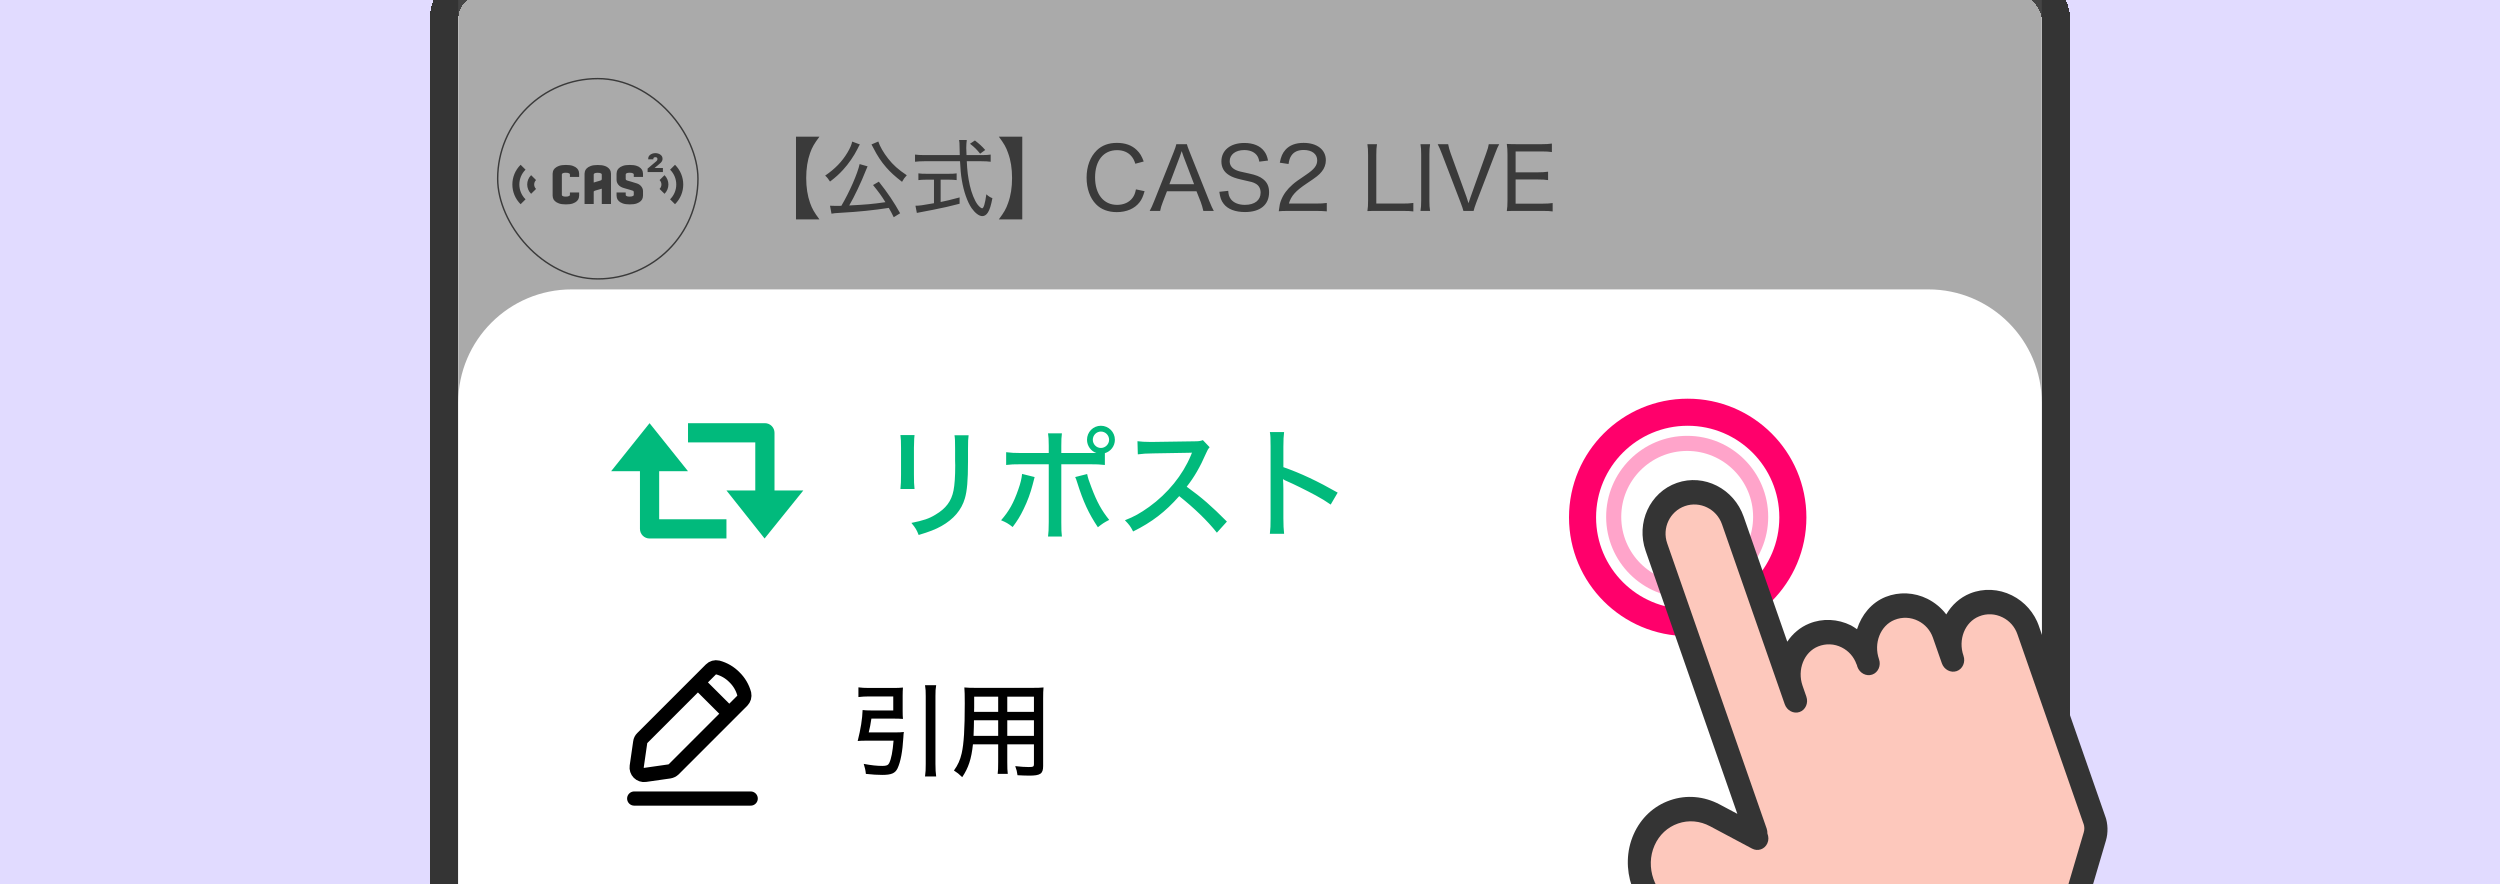 <svg width="311" height="110" viewBox="0 0 311 110" fill="none" xmlns="http://www.w3.org/2000/svg">
<g clip-path="url(#clip0_61991_36472)">
<rect width="311" height="110" fill="#E1DBFF"/>
<g filter="url(#filter0_d_61991_36472)">
<rect x="57" y="-4" width="197" height="119" rx="3.216" fill="white" shape-rendering="crispEdges"/>
<rect x="55.233" y="-5.767" width="200.534" height="122.534" rx="4.983" stroke="#343434" stroke-width="3.534" shape-rendering="crispEdges"/>
<rect x="61.91" y="6.564" width="24.916" height="24.916" rx="12.458" fill="white" stroke="#1F1F1F" stroke-width="0.181"/>
<path d="M64.763 22.188C63.397 20.835 63.397 18.635 64.763 17.283L65.378 17.89C64.35 18.908 64.35 20.563 65.378 21.58L64.763 22.188Z" fill="#1F1F1F"/>
<path d="M66.069 20.895C65.423 20.256 65.423 19.215 66.069 18.575L66.684 19.183C66.376 19.488 66.376 19.983 66.684 20.288L66.069 20.895Z" fill="#1F1F1F"/>
<path d="M83.971 22.188L83.357 21.58C84.385 20.563 84.385 18.908 83.357 17.891L83.971 17.283C85.338 18.635 85.338 20.836 83.971 22.188Z" fill="#1F1F1F"/>
<path d="M82.665 20.895L82.051 20.288C82.359 19.983 82.359 19.488 82.051 19.183L82.665 18.576C83.312 19.215 83.312 20.256 82.665 20.895Z" fill="#1F1F1F"/>
<path d="M71.773 17.72C71.654 17.6 71.488 17.502 71.265 17.42C71.048 17.341 70.766 17.302 70.4 17.302C70.035 17.302 69.752 17.341 69.535 17.42C69.313 17.501 69.146 17.599 69.025 17.718C68.897 17.843 68.817 17.976 68.785 18.115C68.758 18.232 68.746 18.319 68.746 18.389V21.125C68.746 21.195 68.758 21.282 68.785 21.399C68.817 21.538 68.897 21.671 69.025 21.796C69.146 21.915 69.313 22.012 69.535 22.093C69.752 22.173 70.035 22.211 70.4 22.211C70.766 22.211 71.048 22.172 71.265 22.093C71.489 22.012 71.655 21.914 71.773 21.794C71.897 21.67 71.975 21.538 72.007 21.403C72.033 21.289 72.046 21.198 72.046 21.125V20.729H70.897V21.023C70.897 21.03 70.896 21.051 70.883 21.089C70.88 21.097 70.869 21.113 70.847 21.131C70.824 21.149 70.779 21.177 70.693 21.205C70.644 21.221 70.548 21.241 70.375 21.241C70.217 21.241 70.128 21.222 70.08 21.206C70.001 21.179 69.962 21.153 69.942 21.135C69.914 21.109 69.909 21.094 69.909 21.093C69.9 21.061 69.895 21.033 69.895 21.009V18.512C69.895 18.488 69.9 18.46 69.908 18.428C69.909 18.425 69.915 18.408 69.946 18.378C69.965 18.361 70.003 18.334 70.081 18.308C70.128 18.292 70.218 18.273 70.376 18.273C70.548 18.273 70.644 18.293 70.694 18.309C70.78 18.337 70.825 18.365 70.847 18.382C70.87 18.401 70.881 18.417 70.883 18.424C70.892 18.452 70.898 18.478 70.898 18.497V18.791H72.046V18.389C72.046 18.32 72.034 18.233 72.007 18.115C71.976 17.978 71.897 17.845 71.774 17.72L71.773 17.72Z" fill="#1F1F1F"/>
<path d="M75.737 17.727C75.618 17.607 75.451 17.509 75.228 17.427C75.011 17.348 74.729 17.31 74.364 17.31C73.999 17.31 73.716 17.349 73.498 17.428C73.275 17.509 73.109 17.607 72.99 17.727C72.867 17.852 72.788 17.985 72.757 18.122C72.731 18.238 72.718 18.327 72.718 18.396V22.161H73.858V20.632C73.858 20.625 73.859 20.607 73.864 20.601C73.891 20.571 73.92 20.547 73.947 20.532C73.99 20.509 74.036 20.492 74.096 20.478L74.603 20.334C74.693 20.306 74.78 20.281 74.861 20.256V22.161H76.009V18.396C76.009 18.327 75.997 18.237 75.97 18.122C75.939 17.985 75.861 17.852 75.737 17.727ZM74.338 18.28C74.51 18.28 74.606 18.299 74.656 18.316C74.743 18.344 74.787 18.372 74.809 18.39C74.832 18.408 74.843 18.423 74.846 18.431C74.855 18.459 74.86 18.485 74.86 18.504V19.062C74.86 19.077 74.856 19.113 74.825 19.173C74.825 19.173 74.8 19.209 74.662 19.25C74.645 19.257 74.596 19.271 74.516 19.295L74.187 19.392C74.076 19.426 73.966 19.459 73.858 19.492V18.519C73.858 18.495 73.862 18.467 73.871 18.435C73.872 18.432 73.878 18.415 73.909 18.386C73.928 18.368 73.966 18.341 74.042 18.316C74.091 18.299 74.181 18.28 74.338 18.28L74.338 18.28Z" fill="#1F1F1F"/>
<path d="M79.718 17.72C79.599 17.599 79.433 17.502 79.21 17.42C78.993 17.341 78.71 17.302 78.345 17.302C77.98 17.302 77.697 17.341 77.48 17.42C77.257 17.502 77.091 17.599 76.972 17.72C76.848 17.844 76.77 17.977 76.738 18.115C76.712 18.232 76.699 18.319 76.699 18.389V19.162C76.699 19.386 76.781 19.597 76.942 19.789C77.102 19.98 77.359 20.119 77.728 20.213L78.386 20.401C78.43 20.417 78.48 20.433 78.536 20.449L78.66 20.485C78.783 20.521 78.805 20.557 78.805 20.557C78.839 20.626 78.842 20.659 78.842 20.668V21.023C78.842 21.03 78.84 21.05 78.827 21.09C78.826 21.092 78.82 21.107 78.791 21.131C78.769 21.149 78.724 21.177 78.638 21.205C78.588 21.221 78.492 21.241 78.32 21.241C78.162 21.241 78.072 21.222 78.024 21.206C77.946 21.179 77.906 21.152 77.886 21.135C77.858 21.109 77.853 21.094 77.853 21.093C77.844 21.061 77.839 21.033 77.839 21.009V20.729H76.699V21.125C76.699 21.194 76.712 21.281 76.738 21.399C76.77 21.536 76.848 21.669 76.972 21.793C77.09 21.914 77.257 22.012 77.48 22.093C77.697 22.172 77.98 22.211 78.345 22.211C78.71 22.211 78.993 22.172 79.21 22.093C79.433 22.012 79.599 21.914 79.719 21.793C79.842 21.669 79.92 21.538 79.951 21.403C79.978 21.29 79.991 21.199 79.991 21.125V20.567C79.991 20.356 79.921 20.16 79.786 19.989C79.718 19.902 79.637 19.824 79.545 19.757C79.453 19.689 79.345 19.637 79.225 19.601C79.139 19.566 79.041 19.535 78.925 19.51C78.813 19.472 78.692 19.434 78.562 19.396L78.111 19.266C78.089 19.259 78.07 19.253 78.055 19.247L78.029 19.238C77.9 19.199 77.876 19.161 77.876 19.161C77.843 19.1 77.839 19.066 77.839 19.055V18.512C77.839 18.488 77.844 18.46 77.853 18.428C77.853 18.425 77.859 18.408 77.89 18.379C77.909 18.361 77.948 18.334 78.024 18.308C78.072 18.292 78.162 18.273 78.32 18.273C78.492 18.273 78.588 18.293 78.638 18.309C78.725 18.337 78.769 18.365 78.791 18.383C78.82 18.407 78.826 18.421 78.827 18.424C78.837 18.452 78.842 18.478 78.842 18.497V18.791H79.99V18.389C79.99 18.32 79.978 18.23 79.951 18.116C79.92 17.978 79.842 17.845 79.718 17.72L79.718 17.72Z" fill="#1F1F1F"/>
<path d="M82.466 17.686V18.19H80.561V17.757L81.627 16.858C81.694 16.806 81.758 16.715 81.767 16.678C81.811 16.501 81.769 16.393 81.642 16.353C81.608 16.342 81.57 16.336 81.528 16.336C81.484 16.336 81.446 16.342 81.412 16.353C81.323 16.381 81.279 16.438 81.279 16.526V16.607H80.638V16.526C80.638 16.369 80.69 16.233 80.794 16.118C80.888 16.014 81.016 15.936 81.177 15.886C81.289 15.851 81.406 15.834 81.528 15.834C81.65 15.834 81.767 15.851 81.878 15.886C82.038 15.936 82.167 16.014 82.262 16.118C82.366 16.232 82.418 16.368 82.418 16.526C82.418 16.724 82.398 16.903 81.969 17.23L81.419 17.686H82.467L82.466 17.686Z" fill="#1F1F1F"/>
<path d="M99.021 24.078V13.783H101.94C101.283 14.666 101.035 15.097 100.777 15.818C100.454 16.723 100.292 17.778 100.292 18.93C100.292 20.083 100.454 21.138 100.777 22.043C101.035 22.764 101.283 23.195 101.94 24.078H99.021ZM111.976 23.313L111.179 23.809C110.932 23.302 110.856 23.152 110.565 22.646C108.778 22.925 106.743 23.141 104.675 23.249C103.835 23.302 103.781 23.302 103.437 23.367L103.253 22.376C103.544 22.387 103.781 22.398 104.04 22.398C104.244 22.398 104.373 22.398 104.664 22.387C105.666 20.696 106.699 18.338 106.936 17.197L107.927 17.477C107.841 17.649 107.83 17.681 107.722 17.961C107.13 19.469 106.29 21.235 105.644 22.344C107.744 22.236 108.509 22.172 110.145 21.935C109.682 21.181 109.338 20.707 108.606 19.803L109.327 19.383C110.404 20.729 111.244 21.989 111.976 23.313ZM106.01 14.397L106.969 14.752C106.893 14.87 106.807 15.021 106.678 15.301C106.236 16.184 105.558 17.175 104.869 17.918C104.363 18.467 103.964 18.833 103.253 19.372C103.06 19.06 102.898 18.855 102.65 18.629C103.878 17.789 104.75 16.895 105.429 15.754C105.763 15.194 105.946 14.752 106.01 14.397ZM108.412 14.752L109.262 14.386C109.435 14.957 109.909 15.786 110.479 16.507C111.104 17.304 111.75 17.886 112.805 18.586C112.536 18.877 112.396 19.06 112.213 19.404C111.298 18.693 110.792 18.23 110.253 17.617C109.629 16.906 109.122 16.131 108.659 15.215C108.53 14.957 108.466 14.827 108.412 14.752ZM120.236 16.077H122.196C122.669 16.077 122.971 16.055 123.24 16.012V16.906C122.917 16.863 122.562 16.841 122.088 16.841H120.268C120.322 18.058 120.419 18.812 120.645 19.846C120.85 20.772 121.237 21.741 121.614 22.236C121.808 22.484 122.066 22.699 122.174 22.699C122.368 22.699 122.54 22.129 122.702 20.955C122.993 21.213 123.122 21.299 123.456 21.439C123.273 22.376 123.122 22.861 122.896 23.216C122.713 23.518 122.465 23.669 122.196 23.669C121.797 23.669 121.302 23.292 120.86 22.667C120.343 21.902 119.891 20.632 119.654 19.21C119.536 18.521 119.471 17.8 119.428 16.841H114.981C114.55 16.841 114.205 16.863 113.828 16.906V16.012C114.13 16.055 114.496 16.077 114.981 16.077H119.396C119.374 15.398 119.374 15.398 119.363 14.795C119.363 14.58 119.363 14.58 119.31 14.203H120.268C120.236 14.408 120.203 14.838 120.203 15.183C120.203 15.344 120.214 15.56 120.236 16.077ZM116.187 19.135H115.25C114.851 19.135 114.518 19.157 114.248 19.189V18.349C114.507 18.392 114.808 18.403 115.261 18.403H118.007C118.459 18.403 118.75 18.392 119.008 18.349V19.189C118.728 19.157 118.416 19.135 118.017 19.135H117.016V21.913C117.748 21.762 118.168 21.666 119.374 21.343V22.129C118.19 22.441 117.328 22.635 116.068 22.883C115.982 22.904 115.401 23.012 114.334 23.216C114.194 23.238 114.162 23.249 114.055 23.27L113.882 22.376C114.367 22.376 114.744 22.323 116.187 22.064V19.135ZM122.562 15.441L121.926 15.904C121.517 15.387 121.226 15.097 120.667 14.666L121.28 14.257C121.883 14.73 122.131 14.957 122.562 15.441ZM127.171 24.078H124.253C124.909 23.195 125.157 22.764 125.405 22.043C125.739 21.138 125.9 20.104 125.9 18.93C125.9 17.756 125.739 16.723 125.405 15.818C125.157 15.097 124.909 14.666 124.253 13.783H127.171V24.078ZM142.279 16.873L141.235 17.154C141.084 16.69 140.966 16.475 140.739 16.206C140.33 15.721 139.706 15.463 138.963 15.463C137.272 15.463 136.227 16.766 136.227 18.855C136.227 20.944 137.293 22.269 138.963 22.269C139.792 22.269 140.481 21.956 140.89 21.396C141.116 21.084 141.213 20.826 141.31 20.341L142.387 20.567C142.193 21.235 142.042 21.579 141.762 21.946C141.159 22.732 140.147 23.173 138.93 23.173C137.864 23.173 136.97 22.839 136.346 22.193C135.592 21.429 135.172 20.244 135.172 18.887C135.172 17.477 135.624 16.281 136.443 15.484C137.078 14.87 137.907 14.558 138.941 14.558C139.975 14.558 140.793 14.849 141.407 15.441C141.816 15.84 142.021 16.184 142.279 16.873ZM150.998 23.023H149.695C149.62 22.656 149.49 22.236 149.372 21.913L148.844 20.578H145.172L144.655 21.913C144.483 22.355 144.397 22.635 144.321 23.023H143.018C143.212 22.678 143.331 22.419 143.589 21.773L145.991 15.743C146.195 15.226 146.281 14.978 146.335 14.72H147.649C147.703 14.935 147.757 15.097 148.015 15.743L150.427 21.773C150.696 22.43 150.836 22.742 150.998 23.023ZM148.543 19.695L147.229 16.249C147.197 16.152 147.197 16.152 147.003 15.581C146.949 15.732 146.906 15.861 146.884 15.937C146.831 16.087 146.798 16.195 146.777 16.249L145.474 19.695H148.543ZM151.683 20.643L152.792 20.524C152.825 21.03 152.911 21.267 153.115 21.558C153.46 22.01 154.085 22.269 154.86 22.269C156.077 22.269 156.82 21.698 156.82 20.75C156.82 20.244 156.605 19.857 156.217 19.641C155.872 19.447 155.775 19.426 154.408 19.124C153.708 18.963 153.277 18.812 152.9 18.575C152.265 18.187 151.942 17.617 151.942 16.863C151.942 15.474 153.062 14.569 154.795 14.569C155.905 14.569 156.766 14.924 157.261 15.592C157.509 15.915 157.628 16.206 157.746 16.755L156.658 16.895C156.583 16.486 156.497 16.281 156.303 16.044C155.969 15.657 155.441 15.452 154.774 15.452C153.708 15.452 152.975 16.012 152.975 16.83C152.975 17.369 153.266 17.746 153.848 17.983C154.128 18.09 154.171 18.112 155.388 18.37C156.217 18.543 156.755 18.758 157.121 19.06C157.638 19.458 157.875 19.986 157.875 20.696C157.875 22.258 156.777 23.163 154.882 23.163C153.665 23.163 152.739 22.807 152.232 22.15C151.92 21.752 151.791 21.396 151.683 20.643ZM163.643 23.023H160.327C159.605 23.023 159.433 23.033 159.077 23.066C159.185 22.247 159.217 22.075 159.379 21.666C159.659 20.955 160.111 20.341 160.8 19.738C161.156 19.426 161.414 19.243 162.48 18.521C163.503 17.832 163.859 17.369 163.859 16.723C163.859 15.937 163.202 15.441 162.179 15.441C161.479 15.441 160.973 15.667 160.66 16.12C160.467 16.4 160.38 16.658 160.294 17.186L159.207 17.024C159.357 16.249 159.54 15.84 159.907 15.42C160.413 14.849 161.177 14.558 162.168 14.558C163.848 14.558 164.936 15.409 164.936 16.723C164.936 17.229 164.753 17.735 164.43 18.123C164.085 18.553 163.816 18.769 162.588 19.587C161.167 20.535 160.617 21.149 160.337 22.107H163.665C164.236 22.107 164.677 22.086 165.054 22.032V23.076C164.591 23.033 164.225 23.023 163.643 23.023ZM174.486 23.023H171.342C170.782 23.023 170.502 23.023 170.103 23.044C170.168 22.656 170.189 22.29 170.189 21.73V16.087C170.189 15.463 170.168 15.107 170.103 14.72H171.298C171.234 15.14 171.212 15.431 171.212 16.077V22.107H174.486C175.078 22.107 175.391 22.086 175.821 22.032V23.087C175.455 23.033 175.143 23.023 174.486 23.023ZM176.707 14.72H177.903C177.838 15.107 177.817 15.474 177.817 15.98V21.762C177.817 22.279 177.838 22.646 177.903 23.023H176.707C176.772 22.613 176.794 22.333 176.794 21.762V15.98C176.794 15.398 176.772 15.118 176.707 14.72ZM180.452 15.829L182.434 21.289C182.477 21.418 182.563 21.676 182.681 22.064C182.81 21.644 182.854 21.515 182.94 21.289L184.889 15.829C185.083 15.301 185.158 15.021 185.201 14.72H186.504C186.343 15 186.224 15.269 185.955 15.98L183.65 21.989C183.467 22.473 183.37 22.785 183.317 23.023H182.046C181.992 22.785 181.906 22.538 181.701 21.989L179.397 15.98C179.16 15.366 178.977 14.946 178.848 14.72H180.151C180.215 15.064 180.312 15.441 180.452 15.829ZM193.152 22.043V23.087C192.786 23.033 192.495 23.023 191.903 23.023H188.672C188.101 23.023 187.843 23.023 187.445 23.044C187.509 22.646 187.531 22.301 187.531 21.73V15.969C187.531 15.474 187.509 15.183 187.445 14.688C187.811 14.709 188.145 14.72 188.672 14.72H191.795C192.301 14.72 192.7 14.698 193.055 14.644V15.7C192.689 15.646 192.366 15.624 191.795 15.624H188.543V18.22H191.311C191.817 18.22 192.161 18.198 192.581 18.144V19.189C192.194 19.135 191.903 19.113 191.311 19.113H188.543V22.118H191.903C192.441 22.118 192.743 22.096 193.152 22.043Z" fill="#1F1F1F"/>
</g>
<rect x="57" width="197" height="110" fill="#575757" fill-opacity="0.5"/>
<path d="M57 50.122C57 42.323 63.323 36 71.122 36H239.878C247.677 36 254 42.323 254 50.122V110H57V50.122Z" fill="white"/>
<path d="M96.348 53.838C96.348 53.521 96.222 53.217 95.998 52.993C95.774 52.769 95.469 52.643 95.152 52.643H85.588V55.034H93.957V61.011H90.37L95.115 66.989L99.935 61.011H96.348V53.838ZM79.61 65.794C79.61 66.111 79.736 66.415 79.96 66.639C80.184 66.863 80.489 66.989 80.806 66.989H90.37V64.598H82.001V58.62H85.588L80.806 52.643L76.023 58.62H79.61V65.794Z" fill="#01BA7C"/>
<path d="M112.013 54.12H113.769C113.724 54.48 113.724 54.48 113.694 55.727V59.015C113.694 59.855 113.709 60.366 113.769 60.831H112.013C112.073 60.231 112.088 59.885 112.088 59.015V55.727C112.088 54.946 112.073 54.57 112.013 54.12ZM118.739 54.15H120.495C120.435 54.63 120.42 54.841 120.42 55.802V57.423C120.42 59.795 120.3 61.087 120.03 62.002C119.61 63.444 118.634 64.585 117.117 65.441C116.367 65.861 115.631 66.146 114.28 66.552C114.039 65.921 113.904 65.696 113.379 65.05C114.88 64.75 115.586 64.51 116.367 64.029C117.673 63.264 118.363 62.333 118.619 61.011C118.754 60.321 118.829 59.315 118.829 57.889L118.814 57.333V55.817C118.814 54.691 118.799 54.555 118.739 54.15ZM132.026 56.357H136.395C135.72 56.132 135.224 55.471 135.224 54.706C135.224 53.745 135.99 52.964 136.951 52.964C137.912 52.964 138.692 53.745 138.692 54.706C138.692 55.501 138.167 56.162 137.446 56.372V57.843C136.726 57.768 136.485 57.753 135.525 57.753H132.026V64.945C132.026 65.936 132.041 66.206 132.101 66.747H130.375C130.435 66.266 130.465 65.831 130.465 64.93V57.753H127.057C126.111 57.753 125.765 57.768 125.165 57.843V56.252C125.735 56.327 126.201 56.357 127.072 56.357H130.465V55.456C130.465 54.691 130.435 54.3 130.375 53.91H132.101C132.041 54.36 132.026 54.766 132.026 55.486V56.357ZM136.951 53.685C136.395 53.685 135.945 54.15 135.945 54.706C135.945 55.261 136.395 55.727 136.951 55.727C137.506 55.727 137.972 55.261 137.972 54.706C137.972 54.15 137.521 53.685 136.951 53.685ZM127.147 58.955L128.708 59.345L128.453 60.321C128.198 61.312 127.822 62.348 127.342 63.324C126.906 64.224 126.591 64.735 125.976 65.561C125.39 65.11 125.18 64.99 124.534 64.72C125.51 63.609 126.096 62.573 126.681 60.876C126.967 60.066 127.087 59.54 127.147 58.955ZM133.753 59.345L135.239 58.969C135.344 59.45 135.464 59.855 135.78 60.651C136.455 62.438 137.041 63.504 137.987 64.675C137.341 65.005 137.146 65.14 136.576 65.591C135.419 63.849 134.759 62.423 134.008 60.035C133.888 59.645 133.858 59.57 133.753 59.345ZM152.626 64.885L151.379 66.266C150.193 64.765 148.542 63.188 146.695 61.717C144.953 63.684 143.317 64.945 140.96 66.116C140.629 65.471 140.479 65.275 139.939 64.72C141.095 64.269 141.815 63.864 142.956 63.053C145.269 61.387 147.13 59.09 148.136 56.672C148.181 56.537 148.181 56.537 148.226 56.447C148.256 56.387 148.256 56.387 148.286 56.312C148.106 56.327 148.016 56.327 147.821 56.327L143.467 56.402C142.536 56.417 142.251 56.432 141.545 56.522L141.5 54.886C142.011 54.946 142.386 54.976 143.047 54.976C143.107 54.976 143.272 54.976 143.452 54.976L148.452 54.901C149.172 54.901 149.307 54.871 149.638 54.751L150.479 55.636C150.298 55.832 150.178 56.042 150.028 56.402C149.307 58.069 148.542 59.39 147.626 60.546C149.518 61.912 150.719 62.963 152.626 64.885ZM159.742 66.401H157.971C158.046 65.756 158.061 65.38 158.061 64.48V55.546C158.061 54.51 158.046 54.165 157.971 53.745H159.742C159.682 54.225 159.652 54.736 159.652 55.576V58.114C161.799 58.864 163.901 59.855 166.408 61.282L165.538 62.768C164.862 62.303 164.472 62.062 163.676 61.627C162.535 61.011 160.898 60.201 160.087 59.855C159.832 59.75 159.832 59.75 159.607 59.6C159.607 59.81 159.607 59.81 159.637 60.186C159.637 60.321 159.652 60.786 159.652 60.936V64.48C159.652 65.275 159.682 65.846 159.742 66.401Z" fill="#01BA7C"/>
<path d="M86.827 84.898L90.719 88.78M78.894 99.339H93.387M79.207 95.354L79.642 92.331C79.665 92.133 79.757 91.95 79.901 91.813L88.431 83.283C88.541 83.171 88.677 83.09 88.828 83.046C88.978 83.003 89.138 82.999 89.29 83.035C90.077 83.244 90.793 83.663 91.361 84.246C91.948 84.813 92.37 85.529 92.582 86.317C92.615 86.469 92.609 86.628 92.566 86.778C92.522 86.927 92.442 87.064 92.333 87.176L83.804 95.705C83.657 95.841 83.473 95.931 83.276 95.965L80.242 96.399C80.101 96.418 79.957 96.404 79.822 96.358C79.687 96.312 79.565 96.236 79.464 96.134C79.364 96.033 79.288 95.91 79.244 95.774C79.199 95.639 79.187 95.495 79.207 95.354Z" stroke="black" stroke-width="1.765" stroke-linecap="round" stroke-linejoin="round"/>
<path d="M108.07 91.112H111.375C111.832 91.112 112.112 91.099 112.442 91.061C112.404 91.302 112.392 91.378 112.379 91.722C112.277 93.488 112.036 94.772 111.654 95.585C111.362 96.195 110.879 96.399 109.748 96.399C109.176 96.399 108.515 96.361 107.714 96.272C107.664 95.763 107.6 95.534 107.447 95.026C108.388 95.204 109.1 95.28 109.773 95.28C110.269 95.28 110.485 95.191 110.612 94.937C110.879 94.391 111.044 93.514 111.159 92.141H107.638C107.282 92.141 107.003 92.154 106.698 92.179C107.079 90.654 107.27 89.447 107.308 88.328C107.613 88.366 107.892 88.379 108.35 88.379H111.121V86.638H108.083C107.625 86.638 107.193 86.663 106.787 86.714V85.507C107.142 85.557 107.6 85.583 108.096 85.583H111.146C111.604 85.583 111.972 85.57 112.328 85.532C112.303 85.824 112.29 86.129 112.29 86.536V88.468C112.29 88.887 112.303 89.167 112.328 89.434C111.985 89.408 111.616 89.396 111.222 89.396H108.401C108.299 90.095 108.21 90.565 108.07 91.112ZM115.073 85.24H116.459C116.382 85.697 116.37 85.99 116.37 86.587V95.026C116.37 95.712 116.395 96.094 116.459 96.589H115.073C115.15 96.056 115.162 95.7 115.162 95.026V86.587C115.162 85.977 115.15 85.723 115.073 85.24ZM125.305 92.599V94.81C125.305 95.509 125.317 95.916 125.368 96.272H124.11C124.161 95.89 124.173 95.522 124.173 94.81V92.599H121.034C120.843 94.416 120.475 95.522 119.7 96.678C119.267 96.259 119.115 96.145 118.67 95.852C119.166 95.166 119.445 94.543 119.636 93.704C119.903 92.51 120.017 90.73 120.017 87.489C120.017 86.434 120.005 86.053 119.966 85.519C120.386 85.557 120.716 85.57 121.403 85.57H128.406C129.092 85.57 129.435 85.557 129.816 85.519C129.778 85.901 129.766 86.218 129.766 86.879V95.293C129.766 96.259 129.422 96.488 128.024 96.488C127.643 96.488 126.995 96.462 126.576 96.437C126.525 96.017 126.461 95.751 126.296 95.306C126.931 95.382 127.541 95.42 127.974 95.42C128.52 95.42 128.622 95.369 128.622 95.077V92.599H125.305ZM125.305 88.557H128.622V86.663H125.305V88.557ZM124.173 88.557V86.663H121.187V88.061L121.174 88.557H124.173ZM125.305 89.599V91.544H128.622V89.599H125.305ZM124.173 89.599H121.161C121.148 89.955 121.148 90.235 121.148 90.412C121.136 91.099 121.136 91.112 121.11 91.544H124.173V89.599Z" fill="black"/>
<circle cx="209.885" cy="64.298" r="9.141" stroke="#FFA4CA" stroke-width="1.878"/>
<circle cx="209.95" cy="64.363" r="13.082" stroke="#FF006B" stroke-width="3.368"/>
<g clip-path="url(#clip1_61991_36472)">
<path d="M250.279 74.061C248.646 73.246 246.745 73.152 245.083 73.822C243.81 74.337 242.794 75.267 242.116 76.433C241.493 75.62 240.696 74.958 239.77 74.493C238.137 73.679 236.239 73.594 234.574 74.255C232.827 74.955 231.582 76.47 231.013 78.275C230.766 78.108 230.528 77.939 230.262 77.799C228.629 76.985 226.72 76.893 225.069 77.57C223.936 78.026 223.006 78.824 222.337 79.826L216.913 64.274C215.695 60.78 211.972 58.897 208.608 60.07C205.243 61.243 203.499 65.033 204.717 68.527L216.126 101.242L213.948 100.083C211.99 99.039 209.79 98.846 207.763 99.553C207.763 99.553 207.747 99.559 207.738 99.562C205.719 100.266 204.119 101.763 203.223 103.793C201.389 107.947 203.159 113.077 207.177 115.211L226.2 125.343L232.098 142.254C232.374 143.046 233.206 143.484 233.946 143.225L264.453 132.587C265.194 132.328 265.573 131.469 265.297 130.677L259.327 113.558L261.972 104.586C262.267 103.594 262.236 102.504 261.891 101.513L253.669 77.938C253.076 76.237 251.878 74.856 250.291 74.067L250.279 74.061Z" fill="#343434"/>
<path d="M259.187 102.447C259.316 102.816 259.329 103.205 259.211 103.57L256.377 113.163C256.24 113.635 256.353 114.121 256.621 114.512L262.086 130.181L234.278 139.878L228.676 123.813C228.676 123.813 228.634 123.747 228.61 123.705C228.551 123.564 228.481 123.417 228.375 123.302C228.266 123.179 228.135 123.073 227.993 122.991C227.97 122.979 227.949 122.946 227.926 122.934L208.371 112.523C205.785 111.142 204.644 107.843 205.825 105.169C206.399 103.867 207.431 102.902 208.734 102.447L208.751 102.441C210.055 101.987 211.474 102.108 212.74 102.787L217.954 105.565C218.673 105.95 219.531 105.651 219.858 104.911C220.04 104.514 220.02 104.077 219.865 103.686C219.872 103.492 219.845 103.279 219.776 103.081L207.4 67.592C206.738 65.692 207.728 63.61 209.604 62.956C211.48 62.301 213.551 63.316 214.213 65.216L222.02 87.603C222.296 88.395 223.128 88.832 223.868 88.574C224.608 88.316 224.988 87.457 224.712 86.664L224.241 85.313C223.547 83.323 224.411 81.123 226.175 80.417C227.126 80.035 228.185 80.069 229.115 80.543C229.972 80.972 230.626 81.713 230.944 82.622C230.956 82.658 230.986 82.689 230.998 82.725C231.023 82.796 231.032 82.874 231.057 82.947C231.333 83.739 232.165 84.176 232.905 83.918C233.645 83.66 234.025 82.8 233.748 82.008C233.054 80.018 233.919 77.817 235.682 77.112C236.642 76.726 237.696 76.773 238.622 77.238C239.479 77.666 240.134 78.407 240.451 79.317L241.566 82.513C241.842 83.306 242.674 83.743 243.414 83.485C244.155 83.227 244.534 82.367 244.258 81.575C243.561 79.576 244.428 77.384 246.192 76.679C247.149 76.284 248.206 76.34 249.132 76.805C249.989 77.233 250.644 77.974 250.961 78.884L259.182 102.459L259.187 102.447Z" fill="#FDC8BC"/>
</g>
</g>
<defs>
<filter id="filter0_d_61991_36472" x="50.248" y="-7.534" width="210.503" height="132.5" filterUnits="userSpaceOnUse" color-interpolation-filters="sRGB">
<feFlood flood-opacity="0" result="BackgroundImageFix"/>
<feColorMatrix in="SourceAlpha" type="matrix" values="0 0 0 0 0 0 0 0 0 0 0 0 0 0 0 0 0 0 127 0" result="hardAlpha"/>
<feOffset dy="3.216"/>
<feGaussianBlur stdDeviation="1.608"/>
<feComposite in2="hardAlpha" operator="out"/>
<feColorMatrix type="matrix" values="0 0 0 0 0 0 0 0 0 0 0 0 0 0 0 0 0 0 0.12 0"/>
<feBlend mode="normal" in2="BackgroundImageFix" result="effect1_dropShadow_61991_36472"/>
<feBlend mode="normal" in="SourceGraphic" in2="effect1_dropShadow_61991_36472" result="shape"/>
</filter>
<clipPath id="clip0_61991_36472">
<rect width="311" height="110" fill="white"/>
</clipPath>
<clipPath id="clip1_61991_36472">
<rect width="58.48" height="86.861" fill="white" transform="translate(188 67.257) rotate(-19.225)"/>
</clipPath>
</defs>
</svg>
